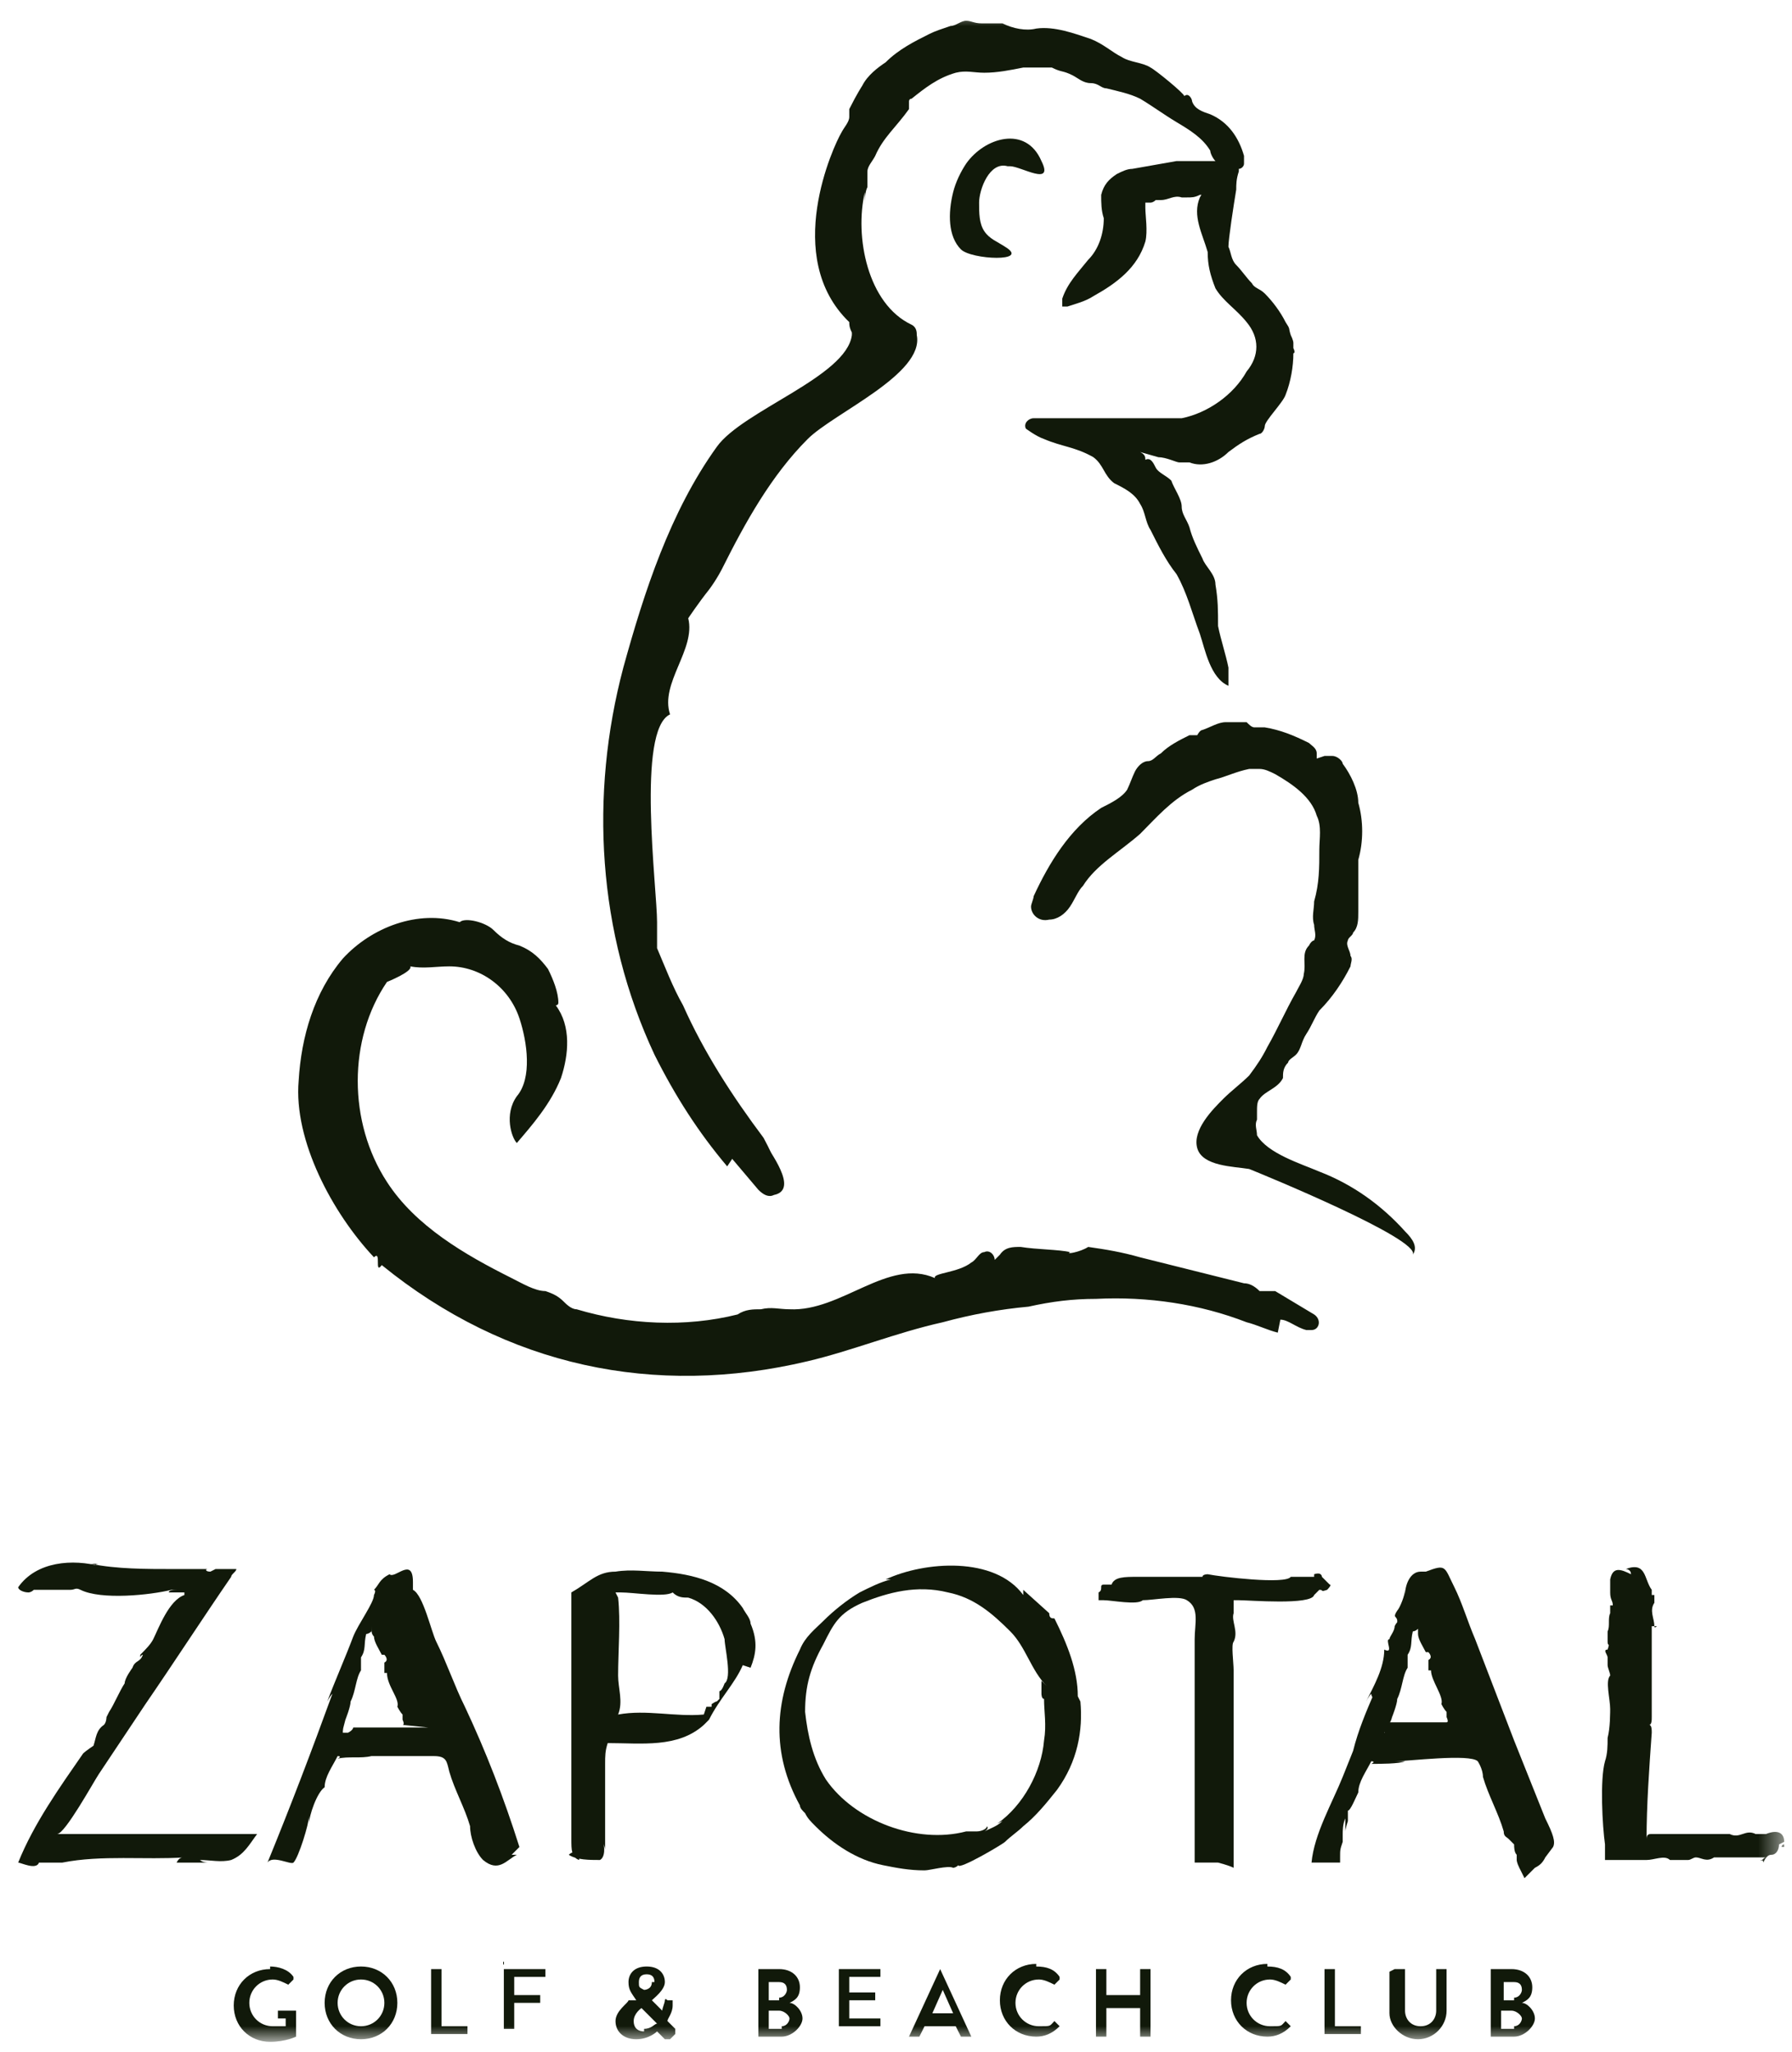 <?xml version="1.0" encoding="UTF-8"?>
<svg id="Layer_1" xmlns="http://www.w3.org/2000/svg" xmlns:xlink="http://www.w3.org/1999/xlink" version="1.1" viewBox="0 0 69 79">
  <!-- Generator: Adobe Illustrator 29.3.1, SVG Export Plug-In . SVG Version: 2.1.0 Build 151)  -->
  <defs>
    <style>
      .st0 {
        mask: url(#mask);
      }

      .st1 {
        mask: url(#mask-2);
      }

      .st2 {
        mask: url(#mask-3);
      }

      .st3 {
        mask: url(#mask-4);
      }

      .st4 {
        mask: url(#mask-5);
      }

      .st5 {
        mask: url(#mask-7);
      }

      .st6 {
        mask: url(#mask-6);
      }

      .st7 {
        mask: url(#mask-1);
      }

      .st8 {
        mask: url(#mask-9);
      }

      .st9 {
        mask: url(#mask-8);
      }

      .st10 {
        fill: #fff;
      }

      .st11 {
        fill: #11190a;
      }

      .st12 {
        mask: url(#mask-10);
      }

      .st13 {
        mask: url(#mask-14);
      }

      .st14 {
        mask: url(#mask-18);
      }

      .st15 {
        mask: url(#mask-11);
      }

      .st16 {
        mask: url(#mask-16);
      }

      .st17 {
        mask: url(#mask-13);
      }

      .st18 {
        mask: url(#mask-19);
      }

      .st19 {
        mask: url(#mask-12);
      }

      .st20 {
        mask: url(#mask-17);
      }

      .st21 {
        mask: url(#mask-15);
      }

      .st22 {
        mask: url(#mask-22);
      }

      .st23 {
        mask: url(#mask-21);
      }

      .st24 {
        mask: url(#mask-20);
      }

      .st25 {
        mask: url(#mask-25);
      }

      .st26 {
        mask: url(#mask-24);
      }

      .st27 {
        mask: url(#mask-23);
      }

      .st28 {
        mask: url(#mask-26);
      }
    </style>
    <mask id="mask" x=".2" y=".5" width="68.5" height="78" maskUnits="userSpaceOnUse">
      <g id="b">
        <path id="a" class="st10" d="M68.8.5H.2v78h68.5V.5Z"/>
      </g>
    </mask>
    <mask id="mask-1" x=".2" y=".5" width="68.5" height="78" maskUnits="userSpaceOnUse">
      <g id="c">
        <path id="a1" data-name="a" class="st10" d="M68.8.5H.2v78h68.5V.5Z"/>
      </g>
    </mask>
    <mask id="mask-2" x=".2" y=".5" width="68.5" height="78" maskUnits="userSpaceOnUse">
      <g id="d">
        <path id="a2" data-name="a" class="st10" d="M68.8.5H.2v78h68.5V.5Z"/>
      </g>
    </mask>
    <mask id="mask-3" x=".2" y=".5" width="68.5" height="78" maskUnits="userSpaceOnUse">
      <g id="e">
        <path id="a3" data-name="a" class="st10" d="M68.8.5H.2v78h68.5V.5Z"/>
      </g>
    </mask>
    <mask id="mask-4" x=".2" y=".5" width="68.5" height="78" maskUnits="userSpaceOnUse">
      <g id="f">
        <path id="a4" data-name="a" class="st10" d="M68.8.5H.2v78h68.5V.5Z"/>
      </g>
    </mask>
    <mask id="mask-5" x=".2" y=".5" width="68.5" height="78" maskUnits="userSpaceOnUse">
      <g id="g">
        <path id="a5" data-name="a" class="st10" d="M68.8.5H.2v78h68.5V.5Z"/>
      </g>
    </mask>
    <mask id="mask-6" x=".2" y=".5" width="68.5" height="78" maskUnits="userSpaceOnUse">
      <g id="h">
        <path id="a6" data-name="a" class="st10" d="M68.8.5H.2v78h68.5V.5Z"/>
      </g>
    </mask>
    <mask id="mask-7" x=".2" y=".5" width="68.5" height="78" maskUnits="userSpaceOnUse">
      <g id="i">
        <path id="a7" data-name="a" class="st10" d="M68.8.5H.2v78h68.5V.5Z"/>
      </g>
    </mask>
    <mask id="mask-8" x=".2" y=".5" width="68.5" height="78" maskUnits="userSpaceOnUse">
      <g id="j">
        <path id="a8" data-name="a" class="st10" d="M68.8.5H.2v78h68.5V.5Z"/>
      </g>
    </mask>
    <mask id="mask-9" x=".2" y=".5" width="68.5" height="78" maskUnits="userSpaceOnUse">
      <g id="k">
        <path id="a9" data-name="a" class="st10" d="M68.8.5H.2v78h68.5V.5Z"/>
      </g>
    </mask>
    <mask id="mask-10" x=".2" y=".5" width="68.5" height="78" maskUnits="userSpaceOnUse">
      <g id="l">
        <path id="a10" data-name="a" class="st10" d="M68.8.5H.2v78h68.5V.5Z"/>
      </g>
    </mask>
    <mask id="mask-11" x=".2" y=".5" width="68.5" height="78" maskUnits="userSpaceOnUse">
      <g id="m">
        <path id="a11" data-name="a" class="st10" d="M68.8.5H.2v78h68.5V.5Z"/>
      </g>
    </mask>
    <mask id="mask-12" x=".2" y=".5" width="68.5" height="78" maskUnits="userSpaceOnUse">
      <g id="n">
        <path id="a12" data-name="a" class="st10" d="M68.8.5H.2v78h68.5V.5Z"/>
      </g>
    </mask>
    <mask id="mask-13" x=".2" y=".5" width="68.5" height="78" maskUnits="userSpaceOnUse">
      <g id="o">
        <path id="a13" data-name="a" class="st10" d="M68.8.5H.2v78h68.5V.5Z"/>
      </g>
    </mask>
    <mask id="mask-14" x=".2" y=".5" width="68.5" height="78" maskUnits="userSpaceOnUse">
      <g id="p">
        <path id="a14" data-name="a" class="st10" d="M68.8.5H.2v78h68.5V.5Z"/>
      </g>
    </mask>
    <mask id="mask-15" x=".2" y=".5" width="68.5" height="78" maskUnits="userSpaceOnUse">
      <g id="q">
        <path id="a15" data-name="a" class="st10" d="M68.8.5H.2v78h68.5V.5Z"/>
      </g>
    </mask>
    <mask id="mask-16" x=".2" y=".5" width="68.5" height="78" maskUnits="userSpaceOnUse">
      <g id="r">
        <path id="a16" data-name="a" class="st10" d="M68.8.5H.2v78h68.5V.5Z"/>
      </g>
    </mask>
    <mask id="mask-17" x=".2" y=".5" width="68.5" height="78" maskUnits="userSpaceOnUse">
      <g id="s">
        <path id="a17" data-name="a" class="st10" d="M68.8.5H.2v78h68.5V.5Z"/>
      </g>
    </mask>
    <mask id="mask-18" x=".2" y=".5" width="68.5" height="78" maskUnits="userSpaceOnUse">
      <g id="t">
        <path id="a18" data-name="a" class="st10" d="M68.8.5H.2v78h68.5V.5Z"/>
      </g>
    </mask>
    <mask id="mask-19" x=".2" y=".5" width="68.5" height="78" maskUnits="userSpaceOnUse">
      <g id="u">
        <path id="a19" data-name="a" class="st10" d="M68.8.5H.2v78h68.5V.5Z"/>
      </g>
    </mask>
    <mask id="mask-20" x=".2" y=".5" width="68.5" height="78" maskUnits="userSpaceOnUse">
      <g id="v">
        <path id="a20" data-name="a" class="st10" d="M68.8.5H.2v78h68.5V.5Z"/>
      </g>
    </mask>
    <mask id="mask-21" x=".2" y=".5" width="68.5" height="78" maskUnits="userSpaceOnUse">
      <g id="w">
        <path id="a21" data-name="a" class="st10" d="M68.8.5H.2v78h68.5V.5Z"/>
      </g>
    </mask>
    <mask id="mask-22" x=".2" y=".5" width="68.5" height="78" maskUnits="userSpaceOnUse">
      <g id="x">
        <path id="a22" data-name="a" class="st10" d="M68.8.5H.2v78h68.5V.5Z"/>
      </g>
    </mask>
    <mask id="mask-23" x=".2" y=".5" width="68.5" height="78" maskUnits="userSpaceOnUse">
      <g id="y">
        <path id="a23" data-name="a" class="st10" d="M68.8.5H.2v78h68.5V.5Z"/>
      </g>
    </mask>
    <mask id="mask-24" x=".2" y=".5" width="68.5" height="78" maskUnits="userSpaceOnUse">
      <g id="z">
        <path id="a24" data-name="a" class="st10" d="M68.8.5H.2v78h68.5V.5Z"/>
      </g>
    </mask>
    <mask id="mask-25" x=".2" y=".5" width="68.5" height="78" maskUnits="userSpaceOnUse">
      <g id="A">
        <path id="a25" data-name="a" class="st10" d="M68.8.5H.2v78h68.5V.5Z"/>
      </g>
    </mask>
    <mask id="mask-26" x=".2" y=".5" width="68.5" height="78" maskUnits="userSpaceOnUse">
      <g id="B">
        <path id="a26" data-name="a" class="st10" d="M68.8.5H.2v78h68.5V.5Z"/>
      </g>
    </mask>
  </defs>
  <path class="st11" d="M39.3,16.1h0s0,0,0,0h0Z"/>
  <g class="st0">
    <path class="st11" d="M44.9,2.7s0,0,0,0c0,0,0,0,0,0M47.1,6.9h0s0,0,0,0M28.2,44.6c.4.4,1,.8,1.4.5.4-.3,0-.9-.2-1.3-1.2-1.6-2.3-3.3-3.1-5.1-.4-.7-.7-1.5-1-2.2,0-.3,0-.7,0-1,0-1.3-.8-7.4.5-8-.4-1.2,1-2.5.7-3.7,0,0,.4-.6.8-1.1h0s0,0,0,0h0c.3-.4.5-.8.5-.8.9-1.8,1.9-3.6,3.3-5,1-1,4.5-2.5,4.2-4,0-.1,0-.3-.2-.4h0c-1.7-.8-2.2-3.4-1.8-5.1,0,.2,0,.3,0,.5,0-.2,0-.5.1-.7v.2c0-.1,0-.2,0-.4,0,0,0-.2,0-.4,0-.2.2-.4.3-.6.3-.7.8-1.1,1.3-1.8,0,0,0-.1,0-.2,0,0,0,0,0-.1,0,0,0-.1.1-.1.5-.4,1-.8,1.7-1,.4-.1.7,0,1.1,0,.5,0,1-.1,1.5-.2.1,0,.3,0,.4,0,.2,0,.6,0,.7,0,.4.2.4.1.8.3.2.1.4.3.7.3s.4.2.6.2c.4.1.9.2,1.3.4.5.3.9.6,1.4.9.5.3,1,.6,1.3,1.1,0,.1.1.3.2.4h-.3c-.4,0-.8,0-1.2,0l-1.7.3c-.2,0-.4.1-.6.2-.3.2-.5.4-.6.8,0,.3,0,.6.1.9,0,.6-.2,1.2-.6,1.6-.4.5-.8.9-1,1.5,0,.1,0,.3,0,.3,0,0,.1,0,.2,0,.3-.1.7-.2,1-.4.9-.5,1.7-1.1,2-2.1.1-.4,0-1,0-1.3,0,0,0-.2,0-.2,0,0,.1,0,.2,0,0,0,.1,0,.2-.1,0,0,.1,0,.2,0,0,0,0,0,0,0,.3,0,.5-.2.8-.1,0,0,.1,0,.2,0,0,0,0,0,0,0,.2,0,.3,0,.5-.1.1,0,.3,0,.4-.1,0,0,0,0,0,0-.2,0-.3,0-.4.2-.3.7.1,1.4.3,2.1,0,.5.1.9.3,1.4.3.5.8.8,1.2,1.3.5.6.5,1.3,0,1.9-.5.9-1.5,1.6-2.5,1.8-.3,0-.6,0-.9,0h-2.1s-2.7,0-2.7,0c-.2,0-.4.2-.3.4,0,0,.4.3.7.4.7.3,1.2.3,1.9.7.4.3.4.7.8,1,.4.2.8.4,1,.8.2.3.2.7.4,1,.3.6.6,1.2,1,1.7.4.7.6,1.5.9,2.3.2.6.4,1.7,1.1,2,0,0,0-.7,0-.7-.1-.5-.3-1.1-.4-1.6,0-.6,0-1-.1-1.6,0-.4-.4-.7-.5-1-.2-.4-.4-.8-.5-1.2-.1-.3-.3-.5-.3-.8,0-.3-.3-.7-.4-1-.2-.2-.5-.3-.6-.5-.1-.2-.2-.4-.4-.3,0-.1,0-.2-.2-.3l.7.2c.3,0,.7.2.8.2,0,0,.2,0,.2,0s.2,0,.2,0c.5.2,1.1,0,1.5-.4.4-.3.7-.5,1.2-.7.1,0,.2-.2.2-.3,0-.2.7-.9.8-1.2.2-.5.3-1.1.3-1.6,0,0,.1,0,0-.2,0,0,0,0,0-.2,0-.1-.1-.3-.1-.3-.1-.3,0-.2-.2-.5-.2-.4-.5-.8-.8-1.1-.2-.2-.4-.2-.5-.4-.2-.2-.4-.5-.6-.7-.2-.2-.2-.5-.3-.7,0-.3.2-1.6.3-2.2h0c0-.2,0-.4.1-.7,0,0,0,0,0-.1.1,0,.2-.1.2-.2,0-.1,0-.2,0-.3-.2-.7-.6-1.3-1.3-1.6,0,0,0,0,0,0-.3-.1-.6-.2-.7-.5,0,0,0-.1-.1-.2s-.2,0-.2,0c0-.1-1.1-1-1.3-1.1-.3-.2-.8-.2-1.1-.4-.4-.2-.7-.5-1.2-.7-.6-.2-1.4-.5-2.1-.4-.4.1-.9,0-1.3-.2-.3,0-.5,0-.8,0s-.4-.1-.6-.1-.4.2-.6.2c-.3.1-.6.2-.8.3-.6.3-1.2.6-1.7,1.1-.3.2-.7.5-.9.9h0s-.2.3-.5.9c0,0,0,0,0,.1,0,0,0,.1,0,.2,0,.2-.2.4-.3.6-.3.5-2.3,4.8.3,7.3h0c0,.1,0,.2.1.4,0,0,0,0,0,.1-.2,1.6-4.2,2.9-5.2,4.3-1.8,2.5-2.8,5.6-3.6,8.5-1.3,4.9-1,10.2,1.2,14.9.8,1.6,1.7,3,2.8,4.3"/>
  </g>
  <path class="st11" d="M25.8,20.2h0c0-.1,0-.3,0-.3v.3Z"/>
  <g class="st7">
    <path class="st11" d="M43.3,32.3s0,0,0,0c0,0,0,0,0,0ZM50.7,29.2c0,0,0-.2,0-.2,0-.2-.2-.3-.3-.4-.6-.3-1.1-.5-1.7-.6-.1,0-.3,0-.4,0-.1,0-.2-.1-.3-.2-.2,0-.5,0-.8,0-.3,0-.6.2-.9.3-.1,0-.2.2-.2.2,0,0-.2,0-.3,0-.4.2-.8.4-1.1.7-.2.1-.3.3-.5.3-.2,0-.4.2-.5.4-.1.2-.2.5-.3.7-.2.3-.6.5-1,.7-1.2.8-2,2.1-2.6,3.4,0,.1-.1.3-.1.4,0,.3.3.6.7.5.3,0,.6-.2.8-.5.2-.3.3-.6.5-.8.5-.8,1.4-1.3,2.2-2,.6-.6,1.2-1.3,2-1.7.3-.2.6-.3.9-.4.4-.1.8-.3,1.3-.4.1,0,.3,0,.4,0,.2,0,.4.1.6.2.7.4,1.4.9,1.6,1.6.2.4.1.9.1,1.3,0,.7,0,1.3-.2,2,0,.3-.1.6,0,.9,0,.2.1.4,0,.6,0,0-.1,0-.2.2-.3.3-.1.7-.2,1.1,0,.2-.2.5-.3.7-.4.7-.7,1.4-1.1,2.1-.2.4-.4.7-.7,1.1-.3.3-.7.6-1,.9-.4.4-1.2,1.2-1,1.9.2.7,1.4.7,2,.8.5.2,6.6,2.7,6.3,3.3.2-.3,0-.6-.3-.9-.9-1-2-1.8-3.3-2.3-.7-.3-2-.7-2.4-1.4,0-.2-.1-.4,0-.6,0,0,0-.2,0-.3h0c0-.2,0-.4.1-.5.2-.3.7-.4.9-.8,0-.2,0-.4.2-.6,0-.1.2-.2.3-.3.2-.2.2-.5.4-.8.2-.3.3-.6.5-.9.5-.5.9-1.1,1.2-1.7,0-.1.1-.3,0-.4,0-.2-.2-.4-.1-.6,0-.1.2-.2.2-.3.2-.2.2-.5.2-.8v-2c.2-.7.2-1.5,0-2.2,0-.5-.3-1.1-.6-1.5,0-.1-.2-.3-.4-.3-.1,0-.3,0-.3,0"/>
  </g>
  <g class="st1">
    <path class="st11" d="M38.9,6.4h0c.4,0,1.7.8,1.2-.2-.6-1.4-2.2-.9-2.9.1-.2.3-.4.7-.5,1.1-.2.8-.2,1.7.3,2.2.4.4,2.7.5,1.7-.1-.3-.2-.6-.3-.8-.6-.2-.3-.2-.7-.2-1.1,0-.5.4-1.6,1.1-1.4"/>
  </g>
  <g class="st2">
    <path class="st11" d="M49.3,50.8c.3,0,.6.3,1,.4h.2c.3,0,.4-.4.1-.6-.5-.3-1-.6-1.5-.9-.1,0-.3,0-.4,0,0,0-.2,0-.2,0-.2-.2-.4-.3-.6-.3l-4-1c-.7-.2-1.3-.3-2-.4-.3.2-.9.3-.7.2-.4-.1-1.3-.1-1.9-.2-.3,0-.6,0-.8.3,0,0-.1.1-.2.2,0-.2-.2-.4-.4-.3-.2,0-.3.3-.5.4-.5.4-1.5.4-1.4.6-1.8-.8-3.6,1.3-5.6,1.2-.4,0-.7-.1-1.1,0-.3,0-.6,0-.9.2-2,.5-4.2.4-6.2-.2-.2,0-.4-.2-.5-.3-.2-.2-.4-.3-.7-.4-.4,0-.9-.3-1.3-.5-1.8-.9-3.7-2-4.8-3.7-1.5-2.3-1.5-5.5,0-7.7,0,0,1-.4.9-.6.5.1,1,0,1.5,0,1.2,0,2.3.8,2.7,2,.3.9.5,2.3-.1,3-.5.7-.2,1.6,0,1.8h0c.6-.7,1.3-1.5,1.7-2.5.3-.9.4-2-.2-2.8,0,0,.1,0,.1-.1,0-.4-.2-.9-.4-1.3-.3-.4-.6-.7-1.1-.9-.4-.1-.7-.3-1-.6-.3-.3-1.1-.5-1.3-.3-1.6-.5-3.4.2-4.5,1.4-1.1,1.3-1.6,3-1.7,4.7-.2,2.3,1.3,5.1,2.9,6.8.3-.3,0,.7.3.3,4.8,3.9,10.5,5.1,16.4,3.7,1.7-.4,3.4-1.1,5.2-1.5,1.1-.3,2.2-.5,3.3-.6.9-.2,1.7-.3,2.6-.3,2-.1,4,.2,5.8.9.4.1.8.3,1.2.4"/>
  </g>
  <g class="st3">
    <path class="st11" d="M28.1,44.5l1.1,1.3c.2.2.4.3.6.2,1-.2-.2-1.7-.4-2.1l-1.3-.6v1.2Z"/>
  </g>
  <g class="st4">
    <path class="st11" d="M28.6,65.1h0s0,0,0,0c0,0,0,0,0,0ZM23.8,61.5h0s0,0,0,0c0,0,0,0,0,0M27.1,66s0,0,0,0h0c-1.1.1-2.2-.2-3.3,0,.2-.5,0-1,0-1.5,0-.9.1-2.1,0-3,0,0,0-.1,0-.2,0,0,0,0,0,0v.2s0,0,0,0,0,0,0,0c0,0,0,0-.1-.2,0,0,0,0,0,0,0,0,0,0,0,0h0s0,0,0,0h0c0,0,.2,0,.3,0s0-.1-.1,0c.5,0,1.7.2,2,0h0c.2.2.4.2.6.2.7.2,1.2.9,1.4,1.6,0,.3.3,1.5,0,1.7h0c0,0-.1.3-.2.3,0,0,0,0,0,0h0c0,0,0,.2,0,.3-.2.2,0,0-.3.2,0,0,0,0,0,.1,0,0,0,0-.2,0h0c0,0,0,0,0,0ZM28.9,64.2c.2-.5.3-1,0-1.7,0-.2-.2-.4-.3-.6-.7-1-1.9-1.3-3.1-1.4-.6,0-1.2-.1-1.8,0-.7,0-1,.4-1.7.8,0,1.3,0,7.6,0,9.5,0,.4,0,.7.3.8,0-.1,0-.3-.2-.3,0,0-.1,0-.2.1.3.2.8.2,1.2.2.2-.1.2-.5.1-.8,0,.1.1.3.1.4,0-1,0-2,0-3,0,0,0-.2,0-.3,0-.3,0-.5.1-.8,1.3,0,2.7.2,3.7-.7l.2-.2s0,0,0,0c0,0,0,0,0,0,.4-.8,1-1.4,1.3-2.1"/>
  </g>
  <g class="st6">
    <path class="st11" d="M3.3,69.1h0,0c0,0,0,0,0,0ZM2.3,70.8h-.1s0,0,0,0h0s0,0,0,0h0s0,0,0,0c0,0,0,0,0,0M7.2,71.7s0,0,0,0c0,0,0,0,0,0h.1M9,70.6c-2.3,0-4.5,0-6.8,0,.3,0,1.4-2,1.6-2.3.6-.9,1.2-1.8,1.8-2.7,1.1-1.6,2.2-3.3,3.3-4.9,0,0-.1,0,0,0,0-.1.2-.2.2-.3-.2,0-.6,0-.8,0,0,0,0,0-.2.1-.2,0-.2-.1-.1-.1,0,0,0,0,0,0,0,0,.2,0,0,0,0,0,0,0,0,0,0,0-.3,0-.3,0-.1,0,0,0,0,0-.2,0-.4,0-.6,0,0,0,0,0,0,0-.4,0-.2,0-.4,0-1.1,0-2.2,0-3.2-.2,0,0,.2,0,.3,0,0,0-.2,0-.1.1s.1,0,.2,0c-1.1-.3-2.5-.2-3.2.8,0,.1.2.2.4.2,0,0,.1,0,.2-.1.3,0,.6,0,.8,0,.2,0,.4,0,.6,0,0,0,0,0,0,0,.2,0,.2-.1.4,0,.1,0-.1,0,0,0,.8.4,2.7.2,3.5,0,0,0,.2,0,.3,0-.2,0-.4,0-.4.1,0,0,.2,0,.3,0,0,0,0,0,0,0,0,0,.2,0,.3,0,0,0,0,0,0,.1-.6.2-1,1.3-1.2,1.7-.1.2-.3.4-.5.6,0,.2,0,0,.1,0-.1.3-.3.2-.4.5h0c0,0-.3.4-.3.6,0,0,0,0,0,0-.2.3-.4.8-.6,1.1h0s0,0-.1.2c0,0,0,0,0,0,0,0,0,.2-.1.3h0c-.3.2-.3.5-.4.8,0,0-.3.2-.4.3-.9,1.3-1.9,2.7-2.5,4.2.1,0,.7.3.8,0h0c.2,0,.3,0,.5,0,.1,0,.3,0,.4,0,1.5-.3,3.2-.1,4.7-.2-.1,0-.2,0-.3.2.4,0,.8,0,1.2,0,0,0-.2,0-.3-.1.4,0,.8.1,1.2,0,.5-.2.7-.6,1-1,0,0-.2,0-.3,0"/>
  </g>
  <g class="st5">
    <path class="st11" d="M13.2,67.5s0,0,0,0c0,0,.2,0,.3,0,0,0,0,0,0,0h-.4,0ZM19.3,69.1h0s0,0,0,0c0,0,0,0,0,0M16.5,66.5s0,0,0,0c-.3,0-.7,0-1.1,0,0,0,0,0,0,0-.2,0-.6,0-.6,0,0,0-.4,0-.6,0h0c-.2,0-.2,0-.4,0,0,0,0,0,0,0h-.2c0,0,0,.1-.2.2h0c-.1,0-.1,0-.2,0,0,0,0,0,0-.1v.2c0-.3,0-.2.1-.6h0s.2-.5.2-.7c0,0,0,0,0,0,.2-.4.2-.9.4-1.2h0s0-.1,0-.2c0,0,0,0,0,0,0,0,0-.2,0-.3h0c.2-.3.1-.5.2-.9,0,0,.1,0,.2-.1,0,0,0,0,0,0h0s0,0,0-.2c0,0,0,0,0,0h0c0,.2,0,.3.1.4,0,.2.2.5.3.7,0,0,0,0,.1,0,0,0,.2.2,0,.3h0c0,0,0,.3,0,.4h.1c0,.5.5,1,.4,1.3,0,0,.1.2.2.3h0c0,.2,0,.1,0,.2,0,0,0,0,0,0h0s0,0,0,0c0,0,.1.2,0,.2M14.2,67.5s0,0,0,0c0,0,0,0,0,0h.1M20,71.1h0c-.6-1.9-1.3-3.7-2.1-5.4-.4-.8-.7-1.7-1.1-2.5-.2-.4-.5-1.8-.9-2,0,0,0-.2,0-.2v.2c0,0,0-.2,0-.3,0,0,0,0,0,0,0-1-.7-.1-.9-.3,0,0,0,0,0,0s0,0,0,0c-.4.2-.4.4-.6.6,0,0,.1,0,0,.2,0,.3-.6,1.1-.8,1.6-.3.8-.7,1.7-1,2.5,0,0,.1-.2.2-.3-.8,2.2-1.6,4.3-2.5,6.5.2-.3.9.1,1,0,.2-.2.6-1.5.6-1.8v.3c0-.3.3-1.2.6-1.4,0-.4.3-.8.5-1.2-.1,0,0,0,0,0h0c0,0,0,0,0,0,0,0,.2,0,0,.1.4-.1.9,0,1.3-.1-.1,0-.2,0-.4,0,.9,0,1.9,0,2.8,0,.5,0,.5.2.6.6,0,0,0,0,0,0,.2.7.6,1.4.8,2.1,0,.4.2,1,.5,1.3.6.5.9,0,1.3-.2,0,0-.1,0-.2,0"/>
  </g>
  <g class="st9">
    <path class="st11" d="M22.1,68.6h0c0,0,0-.1,0,0Z"/>
  </g>
  <g class="st8">
    <path class="st11" d="M40.2,65.4h0s0,0,0,0c0,0,0,0,0,0h0ZM37.5,70.5s0,0,0,0h0s0,0,0,0M31.7,68.5s0,0,0,0h0M38.6,70.1c-.2.2-.5.3-.7.4,0,0,.2-.1.1-.2,0,.1-.2.2-.4.2,0,0-.2,0-.2,0,0,0,.1.1,0,0,0,0,0,0-.2,0-1.9.5-4.3-.4-5.4-2-.5-.8-.7-1.7-.8-2.6,0-1,.2-1.7.7-2.6.4-.8.6-1.2,1.5-1.6,1-.4,2.1-.7,3.3-.4,1,.2,1.7.8,2.4,1.5.6.6.8,1.5,1.4,2.1l-.2-.2c0,.2,0,.3,0,.5,0,0,0,.2.1.2,0,0,0-.1,0,0,0,.5.1,1,0,1.6-.1,1.2-.8,2.5-1.8,3.2M38.7,70.2h0s0,0,0,0h0c0,0,0,0,0,0h0ZM41.5,65.3c0-1-.4-2-.9-3-.1,0-.2,0-.2-.2l-1-.9v.2c-1.1-1.5-3.8-1.3-5.3-.6,0,0,.1,0,.2,0-.4.1-.8.3-1.2.5-.5.3-1,.7-1.4,1.1-.3.3-.7.6-.9,1.1-1,2-1.1,4,0,6,0,.1.1.2.2.3.1.2.2.3.4.5.7.7,1.6,1.3,2.6,1.5.5.1,1,.2,1.6.2.2,0,.9-.2,1.1-.1,0,0,.1,0,.2-.1h0c0,.2,1.7-.8,1.8-.9.2-.2.5-.4.7-.6.5-.4.9-.9,1.3-1.4.8-1.1,1-2.3.9-3.4"/>
  </g>
  <g class="st12">
    <path class="st11" d="M49.4,60.6h0s0,0,0,0c0,0,0,0,0,0ZM47.1,63.5s0,0,0,0c0,0,0,0,0,0ZM50.9,60.7s0,0,0,0c0,0,0,0,0,0h0,0c0,0,0,0,0,0h0c0,0,0-.2-.3-.1h0c0,.1,0,.1,0,.1h.1c0,0,0,0-.1,0h-.6s0,0,0,0h-.1s0,0,0,0c0,0,0,0-.2,0h0s0,0,0,0c-.2.3-2.7,0-3.2-.1,0,0-.2,0-.2.1-.2,0-.4,0-.5,0-.7,0-1.3,0-2,0-.5,0-.9,0-1,.3-.1,0-.3,0-.3,0-.2,0,0,.2-.2.3,0,0,0,0,0,0v.2c0,0,0,0,0,0,0,0,0,0,0,0h0s0,0,0,0c0,0,0,0,0,0,0,0,0,0,0,0,0,0,0,0,0,.1,0,0,0,0,0,0,0,0,0,0,0,0h0c0,0,.2,0,.2,0,0,0,0,0,0,0,.3,0,1.3.2,1.5,0,.4,0,1.4-.2,1.7,0,.5.3.3.9.3,1.5,0,1.3,0,2.5,0,3.8,0,0,0,.1,0,.1s0,0,0,0c0,.7,0,1.5,0,2.2,0,.2,0,.4,0,.6,0,.5,0,.9,0,1.3h0c0,.1,0,.2,0,.2h0c0,0,0,.1,0,.2,0,0,0,0,0,0,0,0,0,.1,0,.2h.1-.1c.2,0,.5,0,.6,0,.1,0,.2,0,.3,0,0,0,.4.1.6.2h0s0-7.6,0-7.6c0-.3-.1-1,0-1.1.2-.4-.1-.8,0-1.1,0-.2,0,0,0-.1h0s0,0,0-.1h0q0,0,0-.1c0,0,0-.1,0-.2,0,0,0,0,.1,0,0,0,0,0,0,0,0,0,0,0,.1,0,0,0,0,0,0,0,.4,0,2.8.2,2.9-.2,0,0,0,0,0,0h0s.2-.2.2-.2c.2,0,0,.1.3,0,0,0,.2-.2.1-.2"/>
  </g>
  <g class="st15">
    <path class="st11" d="M53,67.5s0,0,0,0c0,0,.2,0,.3,0,0,0,0,0,0,0h-.4,0ZM59.2,69.1h0s0,0,0,0c0,0,0,0,0,0M53.4,66.7h0c0-.1-.1,0-.1,0,0-.3.2-.2.3-.6h0s.2-.5.2-.7c0,0,0,0,0,0,.2-.4.2-.9.4-1.2h0s0-.1,0-.2c0,0,0,0,0,0,0,0,0-.2,0-.3h0c.2-.3.1-.5.2-.9,0,0,.1,0,.2-.1,0,0,0,0,0,0,0,0,0,0,0-.2,0,0,0,0,0,0h0c0,.1,0,.2,0,.2h0c0,.1,0,.2,0,.2,0,.2.2.5.3.7,0,0,0,0,.1,0,0,0,.2.2,0,.3h0c0,0,0,.3,0,.4h.1c0,.4.5,1,.4,1.3,0,0,.1.2.2.3h0c0,.2,0,.1,0,.2,0,0,0,0,0,0h0s0,0,0,0c0,0,.1.2,0,.2,0,0,0,0,0,0-.3,0-.7,0-1.1,0,0,0,0,0,0,0-.2,0-.6,0-.6,0,0,0-.4,0-.6,0h0c-.2,0-.2,0-.4,0,0,0,0,0,0,0h-.2c0,0,0,.1-.2.2h0c-.1,0-.1,0-.1,0M54,67.5s0,0,0,0c0,0,0,0,0,0h.1M59.8,71.1c.1-.2,0-.5-.3-1.1-.4-1-.8-2-1.2-3-.5-1.3-1-2.6-1.5-3.9-.3-.7-.5-1.4-.8-2-.4-.8-.3-.9-1.1-.6,0,0,0,0,0,0,0,0,0,0-.2,0-.4,0-.6.5-.6.9,0,0,0-.1,0-.2,0,.2-.2.7-.3.8,0,0,0,0,0,0-.2.3,0,.2,0,.4,0,.1,0,0-.1.2,0,.1,0,0,0,0,0,.2-.2.4-.2.5h0c0,0,0,0,0,0,0,0,0,0,0,0-.2,0,.2.6-.2.4,0,.7-.4,1.4-.7,2,0,0,.1-.2.2-.3,0,0,0,.2.2.2,0,0,0-.2-.1-.2-.3.7-.6,1.4-.8,2.2l-.4,1c-.4,1-1.1,2.2-1.2,3.3,0,0,1,0,1.1,0,0,0,0-.2,0-.2h0c0-.3,0-.3.1-.6h0c0-.2,0-.1,0-.3h0c0-.1,0-.4.1-.6,0,.1,0,.4,0,.5,0-.1.1-.4.1-.4,0,0,0,.1,0,.2,0-.2,0-.3,0-.6.1,0,.3-.5.4-.7,0-.4.3-.8.5-1.2-.1,0,0,0,0,0h0c0,0,0,0,0,0,0,0,.2,0,0,.1.3,0,1.1,0,1.3-.1-.1,0-.2,0-.4,0,.5,0,2.9-.3,3.2,0,0,0,.2.3.2.6,0,0,0,0,0,0,.2.7.6,1.4.8,2.1,0,.2.1.2.2.3h0c0,0,.2.2.2.2,0,.1,0,.3.1.4,0,0,0,.2,0,.2,0,0,0,.1.1.3h0c0,0,.2.4.2.4,0,0,0,0,.1-.1h0c0,0,.3-.3.3-.3.2-.1.3-.2.4-.4"/>
  </g>
  <g class="st19">
    <path class="st11" d="M68.7,71.1s0,0,0,0c0,0,0,0-.1,0,0,0,0-.1.1-.1h0c0,0,0,0,0,0h0c0,0,0,0,0,0,0,0,0,0,0,0M68.6,71.2h0c0,0,0,0,0,0,0,0,0,0,0,0M63.4,69.6h0s0,0,0,0M68.7,70.9c0-.3-.2-.5-.7-.3,0,0,0,0,0,0-.1,0-.3,0-.3,0-.1,0,0,0-.1,0h0c-.4-.2-.6.2-1,0,0,0,0,0,0,0-.5,0-.9,0-1.4,0-.1,0-.1,0-.2,0h0c0,0-.1,0-.1,0,0,0-.9,0-1,0-.1,0-.2,0-.3,0s-.2,0-.2.2c0-1.3.1-2.7.2-4.1,0-.1,0-.3-.1-.3.1,0,.1-.2.1-.3,0-1.1,0-2.2,0-3.3,0,0,0-.2,0-.2s.2,0,.2,0c0,0-.1.1-.1,0,0-.3-.2-.6,0-.9,0,0,0,0,0,0,0-.1,0-.3,0-.3h0c0,0,0,0,0,0h0s0,0,0,0c0,0,0,0-.1,0,0,0,0-.2,0-.2,0,.2,0,0,0,.1h0c0-.1,0-.1,0-.1-.3-.4-.2-1.1-1-.8,0,0,.2,0,.2.2-.4-.2-.7-.3-.8.2,0,0,0,0,0,0,0,0,0,.3,0,.3,0,0,0,0,0,0,0,0,0,.2,0,.2h0c0,.3.1.3.1.5,0,0,0,0-.1,0,0,0,0,.1,0,.1,0,0,0,.2,0,.2,0,0,0,0,0,0h0s0,0,0,0c-.1.2,0,.5-.1.7,0,.1,0,.3,0,.4,0,0,0,0,0,0,0,.2.1,0,0,.3,0,0,0,0,0,0-.2,0,0,.2,0,.3h0c0,0,0,.2,0,.3h0c0,.1.1.3.1.4-.2.2,0,.9,0,1.3v-.2c0,.4,0,.9-.1,1.3,0,.3,0,.6-.1.9-.2.7-.1,2.5,0,3.2,0,.2,0,.4,0,.6h0c0,0,.4,0,.6,0,.2,0,.3,0,.5,0,0,0,0,0,0,0,0,0,.2,0,.2,0h0c0,0,.2,0,.3,0h0c.3,0,.7-.2.9,0,0,0,.1,0,.2,0h0c.2,0,.3,0,.5,0h0c.1,0,.2-.1.3-.1h0c.2,0,.4.2.7,0,0,0,0,0,0,0,.1,0,.4,0,.4,0,0,0,.2,0,.3,0h0c0,0,.1,0,.2,0,0,0,0,0,0,0,.1,0,0,0,.2,0h0c.1,0,.1,0,.2,0,0,0,.2,0,.2,0,0,0,0,0,.2,0,0,0,0,0,0,0,0,0,0,0,0,0,0,0,.1,0,.1,0,0,0,0,0,0,0,0,0,0,0,.2,0,0,0,0,0,0,0-.1,0-.2.2-.2.1,0,0,.1,0,.1.1,0,0,.1-.3.3-.3.2,0,.3-.2.3-.4"/>
  </g>
  <g class="st17">
    <path class="st11" d="M10.4,75.7c.3,0,.7.1.9.4,0,0,0,0,0,.1l-.2.2s0,0,0,0c-.2-.1-.4-.2-.6-.2-.5,0-.9.4-.9.9s.4.9.9.9.4,0,.5,0v-.3h-.3s0,0,0,0v-.3s0,0,0,0h.7s0,0,0,0v1s0,0,0,0c0,0-.4.2-1,.2-.8,0-1.4-.6-1.4-1.4,0,0,0,0,0,0,0-.8.6-1.4,1.4-1.4"/>
  </g>
  <g class="st13">
    <path class="st11" d="M13.9,75.7c.8,0,1.4.6,1.4,1.4,0,.8-.6,1.4-1.4,1.4,0,0,0,0,0,0-.8,0-1.4-.6-1.4-1.4,0,0,0,0,0,0,0-.8.6-1.4,1.4-1.4ZM13.9,78c.5,0,.9-.4.9-.9,0-.5-.4-.9-.9-.9-.5,0-.9.4-.9.9,0,.5.4.9.9.9Z"/>
  </g>
  <g class="st21">
    <path class="st11" d="M16.6,75.8s0,0,0,0h.4s0,0,0,0v2.2h1s0,0,0,0v.3s0,0,0,0h-1.4s0,0,0,0v-2.6s0,0,0,0Z"/>
  </g>
  <g class="st16">
    <path class="st11" d="M19.4,75.8s0,0,0,0h1.6s0,0,0,0v.3s0,0,0,0h-1.2v.7h1s0,0,0,0v.3s0,0,0,0h-1v1s0,0,0,0h-.4s0,0,0,0v-2.6s0,0,0,0Z"/>
  </g>
  <g class="st20">
    <path class="st11" d="M24.5,77h0c-.2-.3-.3-.4-.3-.7s.2-.6.7-.6.7.3.7.6-.4.6-.5.7l.4.4c0-.1.1-.3.1-.4,0,0,0-.1.1,0h.2c0,0,0,.2,0,.2,0,.3-.2.5-.2.6l.3.3s0,0,0,.2l-.2.2s-.1,0-.2,0l-.3-.3c0,0-.3.3-.8.3s-.8-.3-.8-.7.5-.7.5-.8M24.8,78.1c.3,0,.4-.2.5-.2l-.6-.6c0,0-.3.2-.3.5s.2.4.4.4ZM25.2,76.3c0-.2-.1-.3-.3-.3s-.3.1-.3.3,0,.2.2.3h0c0,0,.3,0,.3-.3"/>
  </g>
  <g class="st14">
    <path class="st11" d="M29.1,75.8s0,0,0,0h.9c.5,0,.8.3.8.7s-.2.5-.4.6c.2,0,.5.3.5.6s-.4.7-.8.7h-.9s0,0,0,0v-2.6h0ZM30,76.9c.2,0,.3-.2.3-.3,0-.2-.1-.3-.3-.3,0,0,0,0,0,0h-.4v.7h.4,0ZM30.1,78c.2,0,.3-.2.3-.3s-.2-.3-.4-.3h-.4v.7s.5,0,.5,0Z"/>
  </g>
  <g class="st18">
    <path class="st11" d="M32.3,75.8s0,0,0,0h1.6s0,0,0,0v.3s0,0,0,0h-1.2v.6h1s0,0,0,0v.3s0,0,0,0h-1v.7h1.2s0,0,0,0v.3s0,0,0,0h-1.6s0,0,0,0v-2.6h0s0,0,0,0Z"/>
  </g>
  <g class="st24">
    <path class="st11" d="M35,78.4l1.2-2.6s0,0,0,0h0s0,0,0,0l1.2,2.6c0,0,0,0,0,0h-.3c0,0,0,0-.1,0l-.2-.4h-1.2l-.2.4s0,0-.1,0h-.3c0,0,0,0,0,0ZM36.7,77.5l-.4-.9h0l-.4.9h.8,0Z"/>
  </g>
  <g class="st23">
    <path class="st11" d="M39.9,75.7c.4,0,.7.1.9.4,0,0,0,0,0,.1l-.2.2s0,0,0,0c-.2-.1-.4-.2-.6-.2-.5,0-.9.4-.9.9s.4.9.9.9.4,0,.6-.2c0,0,0,0,0,0l.2.2s0,0,0,0c-.3.3-.6.4-.9.4-.8,0-1.4-.6-1.4-1.4,0,0,0,0,0,0,0-.8.6-1.4,1.4-1.4"/>
  </g>
  <g class="st22">
    <path class="st11" d="M42.2,75.8s0,0,0,0h.4s0,0,0,0v1h1.3v-1s0,0,0,0h.4s0,0,0,0v2.6s0,0,0,0h-.4s0,0,0,0v-1.1h-1.3v1.1s0,0,0,0h-.4s0,0,0,0v-2.6h0Z"/>
  </g>
  <g class="st27">
    <path class="st11" d="M48.8,75.7c.4,0,.7.1.9.4,0,0,0,0,0,.1l-.2.2s0,0,0,0c-.2-.1-.4-.2-.6-.2-.5,0-.9.4-.9.9s.4.9.9.9.4,0,.6-.2c0,0,0,0,0,0l.2.2s0,0,0,0c-.3.3-.6.4-.9.4-.8,0-1.4-.6-1.4-1.4,0,0,0,0,0,0,0-.8.6-1.4,1.4-1.4"/>
  </g>
  <g class="st26">
    <path class="st11" d="M51,75.8s0,0,0,0h.4s0,0,0,0v2.2h1s0,0,0,0v.3s0,0,0,0h-1.4s0,0,0,0v-2.6h0Z"/>
  </g>
  <g class="st25">
    <path class="st11" d="M53.7,75.8s0,0,0,0h.4s0,0,0,0v1.6c0,.3.2.6.6.6s.6-.3.6-.6v-1.6s0,0,0,0h.4s0,0,0,0v1.6c0,.6-.5,1.1-1.1,1.1-.6,0-1.1-.5-1.1-1,0,0,0,0,0,0v-1.6s0,0,0,0Z"/>
  </g>
  <g class="st28">
    <path class="st11" d="M57.3,75.8s0,0,0,0h.9c.5,0,.8.3.8.7s-.2.5-.4.6c.2,0,.5.3.5.6s-.4.7-.8.7h-.9s0,0,0,0c0,0,0-2.6,0-2.6ZM58.3,76.9c.2,0,.3-.2.3-.3,0-.2-.1-.3-.3-.3,0,0,0,0,0,0h-.4v.7h.4ZM58.3,78c.2,0,.3-.2.3-.3s-.2-.3-.4-.3h-.4v.7s.5,0,.5,0Z"/>
  </g>
</svg>